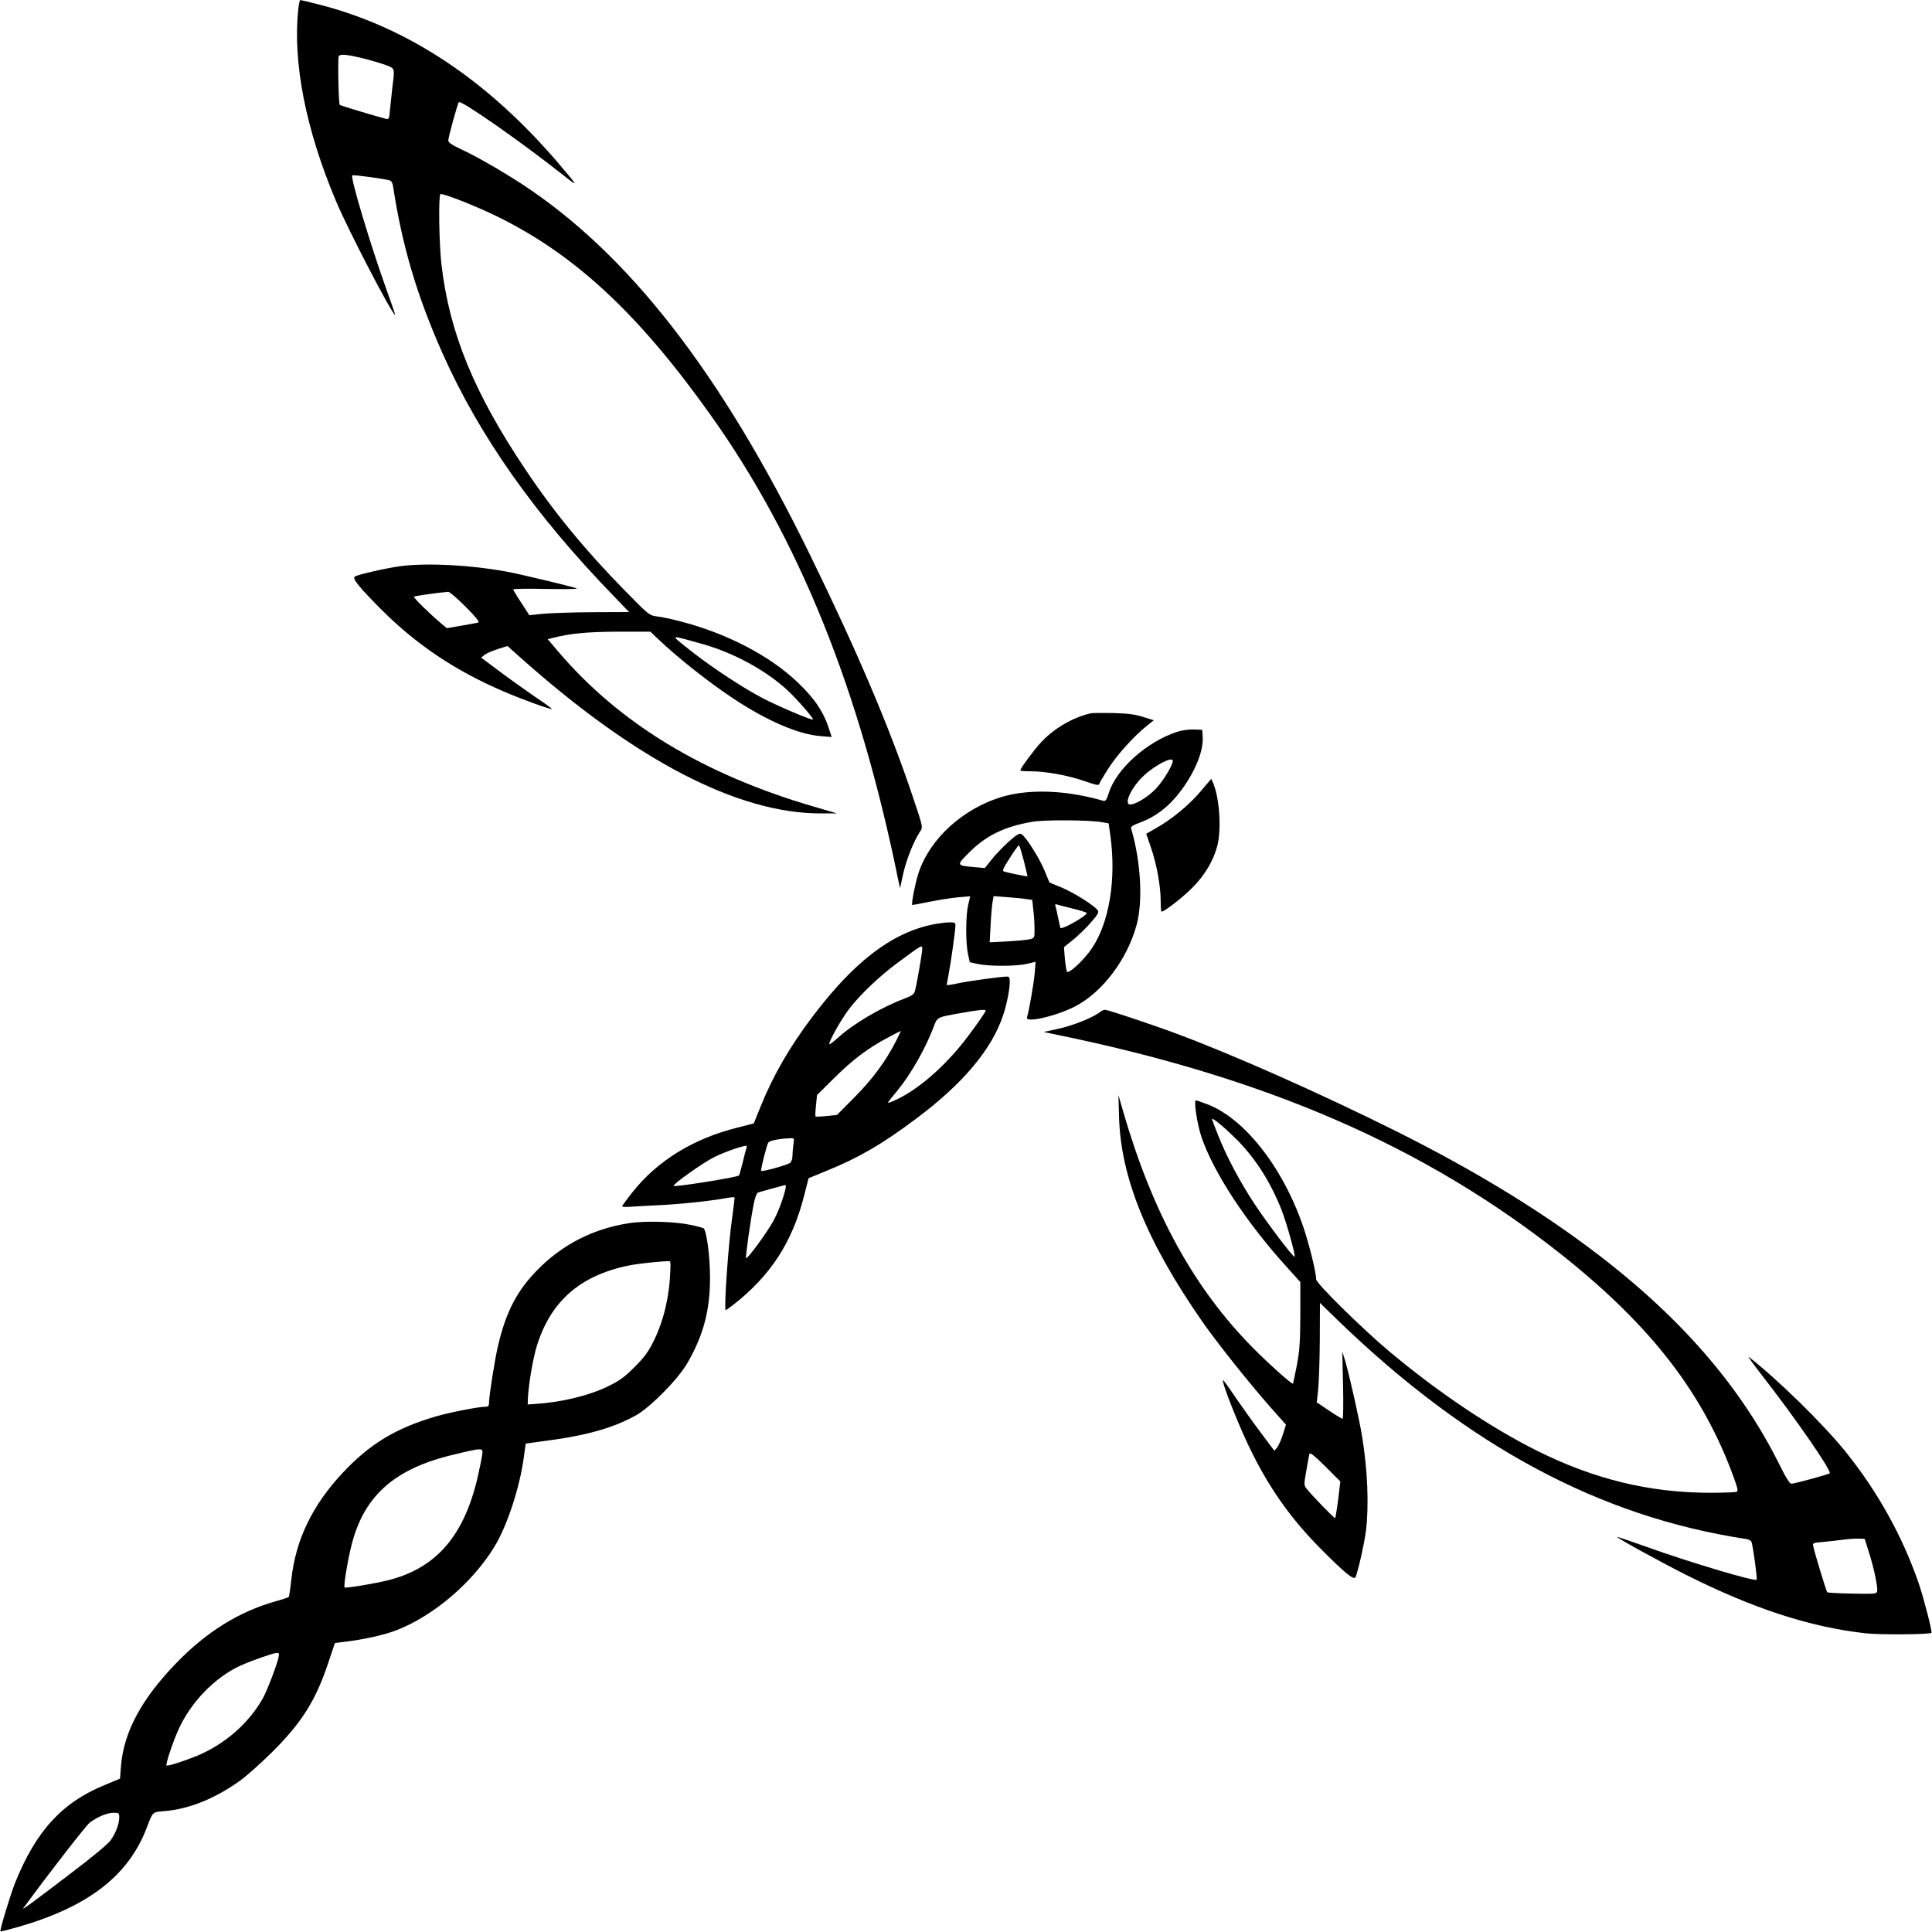 <?xml version="1.0" standalone="no"?>
<!DOCTYPE svg PUBLIC "-//W3C//DTD SVG 20010904//EN"
 "http://www.w3.org/TR/2001/REC-SVG-20010904/DTD/svg10.dtd">
<svg version="1.0" xmlns="http://www.w3.org/2000/svg"
 width="1280pt" height="1280pt" viewBox="0 0 1280 1280"
 preserveAspectRatio="xMidYMid meet">
<g transform="translate(0,1280) scale(0.1,-0.1)"
fill="#000000" stroke="none">
<path d="M1976 12739 c-37 -355 50 -796 249 -1269 80 -191 380 -768 393 -756
1 2 -23 72 -53 155 -110 305 -245 755 -231 769 6 6 223 -24 251 -34 8 -3 17
-20 19 -37 60 -395 158 -725 327 -1106 245 -550 613 -1072 1136 -1611 l101
-105 -246 -1 c-136 -1 -285 -6 -331 -11 l-84 -9 -53 82 c-30 45 -54 85 -54 89
0 4 100 6 221 3 125 -2 212 -1 199 4 -38 14 -380 96 -470 112 -236 43 -512 57
-690 36 -92 -12 -286 -55 -309 -70 -20 -12 28 -70 178 -221 233 -232 487 -402
803 -538 122 -53 318 -124 324 -118 2 2 -47 38 -109 79 -61 42 -168 118 -236
169 l-123 92 23 19 c13 10 53 27 88 38 l63 20 82 -73 c767 -685 1446 -1038
1996 -1036 l105 0 -150 44 c-734 214 -1292 552 -1698 1030 l-68 80 27 7 c117
31 231 42 436 43 l217 0 48 -46 c136 -129 337 -288 503 -398 222 -147 431
-237 577 -248 l73 -6 -14 44 c-37 118 -95 207 -208 315 -187 180 -476 330
-787 409 -53 14 -119 28 -148 31 -52 7 -53 8 -215 173 -259 264 -463 511 -654
796 -342 509 -506 907 -559 1361 -16 134 -21 459 -7 468 14 8 246 -83 388
-154 509 -253 926 -641 1400 -1307 586 -822 987 -1814 1244 -3078 l13 -60 22
101 c22 94 68 210 112 277 18 27 18 28 -50 230 -153 457 -368 962 -681 1602
-591 1209 -1204 1996 -1912 2458 -131 85 -297 181 -401 229 -56 26 -83 44 -83
56 0 23 61 245 70 255 14 16 413 -263 690 -482 104 -82 104 -81 -19 64 -474
560 -1007 915 -1601 1066 -63 16 -118 29 -121 29 -3 0 -9 -28 -13 -61z m447
-330 c43 -11 103 -29 133 -40 61 -23 60 -18 44 -144 -5 -44 -12 -111 -16 -148
-5 -64 -7 -69 -27 -64 -55 13 -300 87 -306 92 -8 9 -14 302 -7 321 7 19 54 14
179 -17z m662 -3629 c66 -66 94 -101 84 -104 -8 -3 -58 -12 -111 -21 l-97 -17
-33 27 c-84 71 -191 176 -185 182 6 5 161 27 227 32 9 0 60 -44 115 -99z
m1570 -247 c209 -59 422 -176 563 -307 65 -61 175 -187 168 -193 -7 -7 -235
90 -336 143 -129 68 -321 194 -455 298 -135 105 -139 110 -95 101 19 -4 89
-23 155 -42z"/>
<path d="M7225 8074 c-121 -29 -240 -99 -326 -190 -49 -53 -139 -174 -139
-188 0 -4 30 -6 68 -6 99 0 244 -26 354 -64 92 -31 98 -32 103 -15 4 10 33 59
65 108 58 88 165 206 249 273 l45 36 -70 22 c-53 17 -99 23 -199 26 -71 1
-139 1 -150 -2z"/>
<path d="M7800 7952 c-202 -66 -404 -246 -454 -406 -14 -44 -22 -56 -35 -52
-247 72 -494 81 -678 25 -254 -78 -468 -273 -545 -495 -22 -64 -52 -213 -44
-220 0 -1 51 9 111 21 61 12 147 26 192 30 l81 7 -14 -59 c-16 -69 -17 -246
-1 -323 l12 -55 55 -12 c77 -16 254 -15 323 1 l58 14 -6 -77 c-6 -67 -37 -247
-51 -292 -11 -39 197 10 320 74 181 94 346 313 407 542 42 157 27 419 -37 636
-3 12 10 21 53 37 112 41 201 110 282 220 91 124 145 259 139 349 l-3 48 -55
2 c-31 1 -79 -5 -110 -15z m-30 -193 c0 -28 -61 -129 -108 -180 -51 -56 -137
-109 -174 -109 -46 0 9 117 91 192 75 70 191 129 191 97z m-465 -407 l40 -7
12 -85 c39 -287 -8 -573 -123 -743 -53 -78 -155 -173 -165 -154 -4 7 -10 46
-14 87 l-6 75 56 45 c31 24 84 75 118 113 49 56 59 72 50 85 -18 30 -158 118
-240 152 l-80 33 -33 80 c-34 82 -122 222 -152 240 -13 9 -29 0 -84 -48 -36
-33 -87 -85 -113 -118 l-46 -58 -69 6 c-122 11 -122 11 -31 101 110 109 229
167 411 199 83 15 389 13 469 -3z m-522 -254 c14 -56 25 -103 24 -104 -2 -2
-132 24 -155 32 -11 3 -8 13 8 41 38 64 85 133 91 133 3 0 17 -46 32 -102z
m19 -255 l37 -5 7 -67 c5 -36 8 -93 8 -125 1 -58 0 -60 -29 -68 -16 -5 -84
-11 -149 -15 l-119 -6 6 114 c3 63 9 131 13 153 l7 39 91 -7 c50 -4 108 -9
128 -13z m311 -64 c48 -12 87 -24 87 -28 -1 -20 -169 -115 -175 -98 -2 7 -9
39 -16 72 -6 33 -14 66 -17 73 -3 10 0 13 14 9 10 -4 58 -16 107 -28z"/>
<path d="M7957 7560 c-75 -90 -192 -187 -295 -245 l-68 -39 33 -96 c37 -108
63 -254 63 -352 0 -38 2 -68 6 -68 18 0 141 95 204 159 83 83 139 179 165 277
28 108 15 312 -26 412 l-14 32 -68 -80z"/>
<path d="M6180 6675 c-272 -55 -523 -247 -798 -612 -150 -198 -260 -389 -342
-592 l-46 -114 -110 -28 c-291 -73 -530 -220 -694 -428 -36 -45 -66 -87 -68
-92 -2 -5 21 -7 55 -4 32 2 113 7 181 10 126 5 342 27 446 46 32 6 60 9 62 6
2 -2 -5 -62 -15 -133 -25 -168 -56 -614 -43 -614 2 0 23 14 46 32 251 195 396
418 475 732 l28 110 124 51 c209 85 362 174 584 340 315 234 510 467 583 695
24 74 42 168 42 217 0 25 -4 33 -18 33 -37 0 -250 -29 -321 -44 -41 -9 -76
-14 -78 -13 -1 2 4 35 12 73 14 71 45 290 45 325 0 16 -7 19 -42 18 -24 0 -72
-7 -108 -14z m-70 -164 c0 -24 -37 -236 -48 -275 -6 -23 -19 -33 -70 -52 -152
-57 -336 -165 -440 -259 -29 -26 -55 -46 -57 -43 -9 9 78 165 131 234 71 93
197 213 315 301 172 127 169 126 169 94z m420 -407 c0 -8 -55 -88 -124 -179
-147 -194 -337 -357 -491 -421 -45 -18 -47 -24 31 71 89 109 186 279 239 420
26 68 20 65 185 94 110 20 160 25 160 15z m-594 -202 c-66 -130 -157 -254
-276 -373 l-115 -116 -69 -7 c-38 -4 -70 -5 -73 -3 -2 3 -1 35 3 73 l7 69 116
115 c122 121 223 197 356 267 44 23 81 43 83 43 1 0 -13 -31 -32 -68z m-680
-688 c-3 -26 -6 -59 -6 -75 0 -15 -6 -34 -14 -42 -14 -14 -185 -62 -193 -54
-5 6 36 169 47 187 8 13 68 25 144 29 29 1 29 1 22 -45z m-311 -21 c-3 -10
-15 -53 -25 -97 -11 -43 -21 -81 -24 -84 -13 -12 -424 -78 -433 -69 -9 9 197
156 271 192 63 31 176 72 210 74 4 1 5 -7 1 -16z m259 -270 c-16 -67 -48 -153
-81 -213 -37 -70 -172 -254 -180 -246 -6 5 32 271 52 366 7 35 19 67 27 69 13
5 166 47 181 50 4 0 4 -11 1 -26z"/>
<path d="M7285 6093 c-43 -34 -172 -86 -269 -108 l-101 -22 60 -13 c1416 -287
2474 -748 3384 -1473 584 -467 925 -909 1127 -1464 28 -78 31 -92 18 -97 -9
-3 -86 -6 -172 -6 -404 0 -772 90 -1152 280 -307 154 -651 385 -975 656 -181
152 -485 451 -485 478 0 41 -39 203 -75 316 -131 407 -393 749 -649 845 -37
14 -69 25 -73 25 -15 0 8 -155 36 -240 80 -237 300 -573 575 -874 l81 -90 0
-215 c-1 -181 -4 -235 -23 -336 -13 -65 -24 -121 -26 -122 -6 -7 -166 137
-265 237 -391 396 -663 891 -858 1560 l-33 115 4 -145 c11 -402 185 -829 553
-1358 100 -143 309 -405 449 -564 l104 -117 -20 -63 c-11 -35 -28 -74 -38 -87
l-19 -23 -92 123 c-51 68 -127 175 -169 236 -41 62 -77 111 -79 109 -12 -12
118 -337 198 -493 125 -247 262 -436 454 -629 148 -149 213 -203 224 -185 15
23 60 224 71 311 20 167 11 399 -26 625 -18 112 -85 408 -112 500 l-19 60 5
-222 c3 -123 1 -223 -3 -223 -4 0 -45 24 -89 54 l-82 55 9 83 c5 46 10 194 11
329 l1 247 115 -112 c864 -836 1738 -1305 2707 -1452 17 -2 34 -11 37 -19 10
-27 40 -245 34 -251 -13 -13 -437 113 -727 217 -107 38 -195 68 -197 67 -5 -6
268 -156 451 -249 447 -225 825 -349 1195 -390 98 -11 424 -8 436 3 7 8 -49
224 -84 328 -107 310 -270 605 -483 870 -145 181 -455 485 -643 630 -10 8 30
-48 90 -125 219 -281 462 -632 446 -646 -9 -8 -232 -69 -254 -69 -11 0 -34 37
-72 113 -263 535 -674 1006 -1261 1445 -363 272 -783 526 -1282 776 -501 250
-1098 515 -1470 652 -167 62 -445 154 -462 154 -9 0 -25 -8 -36 -17z m883
-818 c135 -127 244 -293 321 -487 33 -82 96 -307 88 -314 -7 -8 -175 214 -263
346 -99 149 -188 318 -243 457 -23 57 -41 105 -41 109 0 11 66 -41 138 -111z
m706 -2340 c-9 -87 -25 -189 -28 -193 -5 -4 -153 149 -187 192 -21 27 -21 27
-4 124 9 53 18 103 21 111 3 10 38 -18 104 -84 l100 -100 -6 -50z m3507 -416
c35 -107 63 -245 55 -265 -5 -14 -28 -15 -165 -12 -88 1 -162 6 -165 9 -6 5
-84 261 -93 306 -5 20 0 22 64 27 37 4 97 10 133 15 36 5 83 8 105 7 l39 -1
27 -86z"/>
<path d="M4160 4695 c-235 -38 -434 -141 -598 -307 -136 -138 -209 -277 -262
-502 -21 -87 -60 -334 -60 -378 0 -23 -5 -28 -24 -28 -45 0 -241 -38 -331 -65
-262 -77 -434 -181 -610 -368 -205 -217 -316 -448 -345 -712 -6 -60 -14 -113
-18 -116 -4 -3 -42 -16 -86 -28 -243 -69 -456 -201 -656 -407 -231 -238 -349
-457 -368 -680 l-7 -88 -103 -43 c-282 -115 -456 -307 -593 -650 -32 -81 -102
-313 -96 -319 2 -2 57 12 123 31 458 133 722 336 844 650 44 116 38 109 121
116 162 14 329 81 493 197 45 31 142 118 217 192 199 198 291 344 374 594 l44
131 68 8 c129 16 258 45 339 76 245 95 502 313 648 551 86 139 170 396 197
599 l12 87 161 22 c254 34 433 87 576 169 94 55 272 236 332 339 108 185 153
353 152 574 0 135 -22 302 -42 322 -4 3 -43 14 -87 23 -111 23 -310 28 -415
10z m281 -313 c-6 -172 -43 -328 -108 -462 -38 -77 -62 -110 -128 -176 -65
-66 -98 -90 -175 -128 -129 -63 -311 -107 -490 -118 l-44 -3 2 50 c6 97 34
259 59 339 92 295 286 465 606 531 70 15 267 34 276 28 3 -2 4 -29 2 -61z
m-1247 -1224 c-3 -24 -17 -88 -29 -143 -90 -390 -274 -603 -591 -684 -93 -23
-283 -55 -291 -48 -7 8 15 150 42 264 79 334 278 517 665 612 215 52 212 52
204 -1z m-1349 -1340 c-11 -51 -74 -215 -102 -267 -93 -167 -253 -307 -438
-384 -86 -35 -195 -70 -202 -64 -7 7 42 155 78 235 83 186 245 352 417 429 74
33 212 81 235 82 16 1 18 -4 12 -31z m-1055 -1060 c-1 -44 -22 -100 -56 -149
-17 -25 -118 -109 -263 -219 -285 -217 -329 -249 -315 -230 189 257 413 544
439 565 51 38 115 65 158 65 35 0 37 -1 37 -32z"/>
</g>
</svg>
